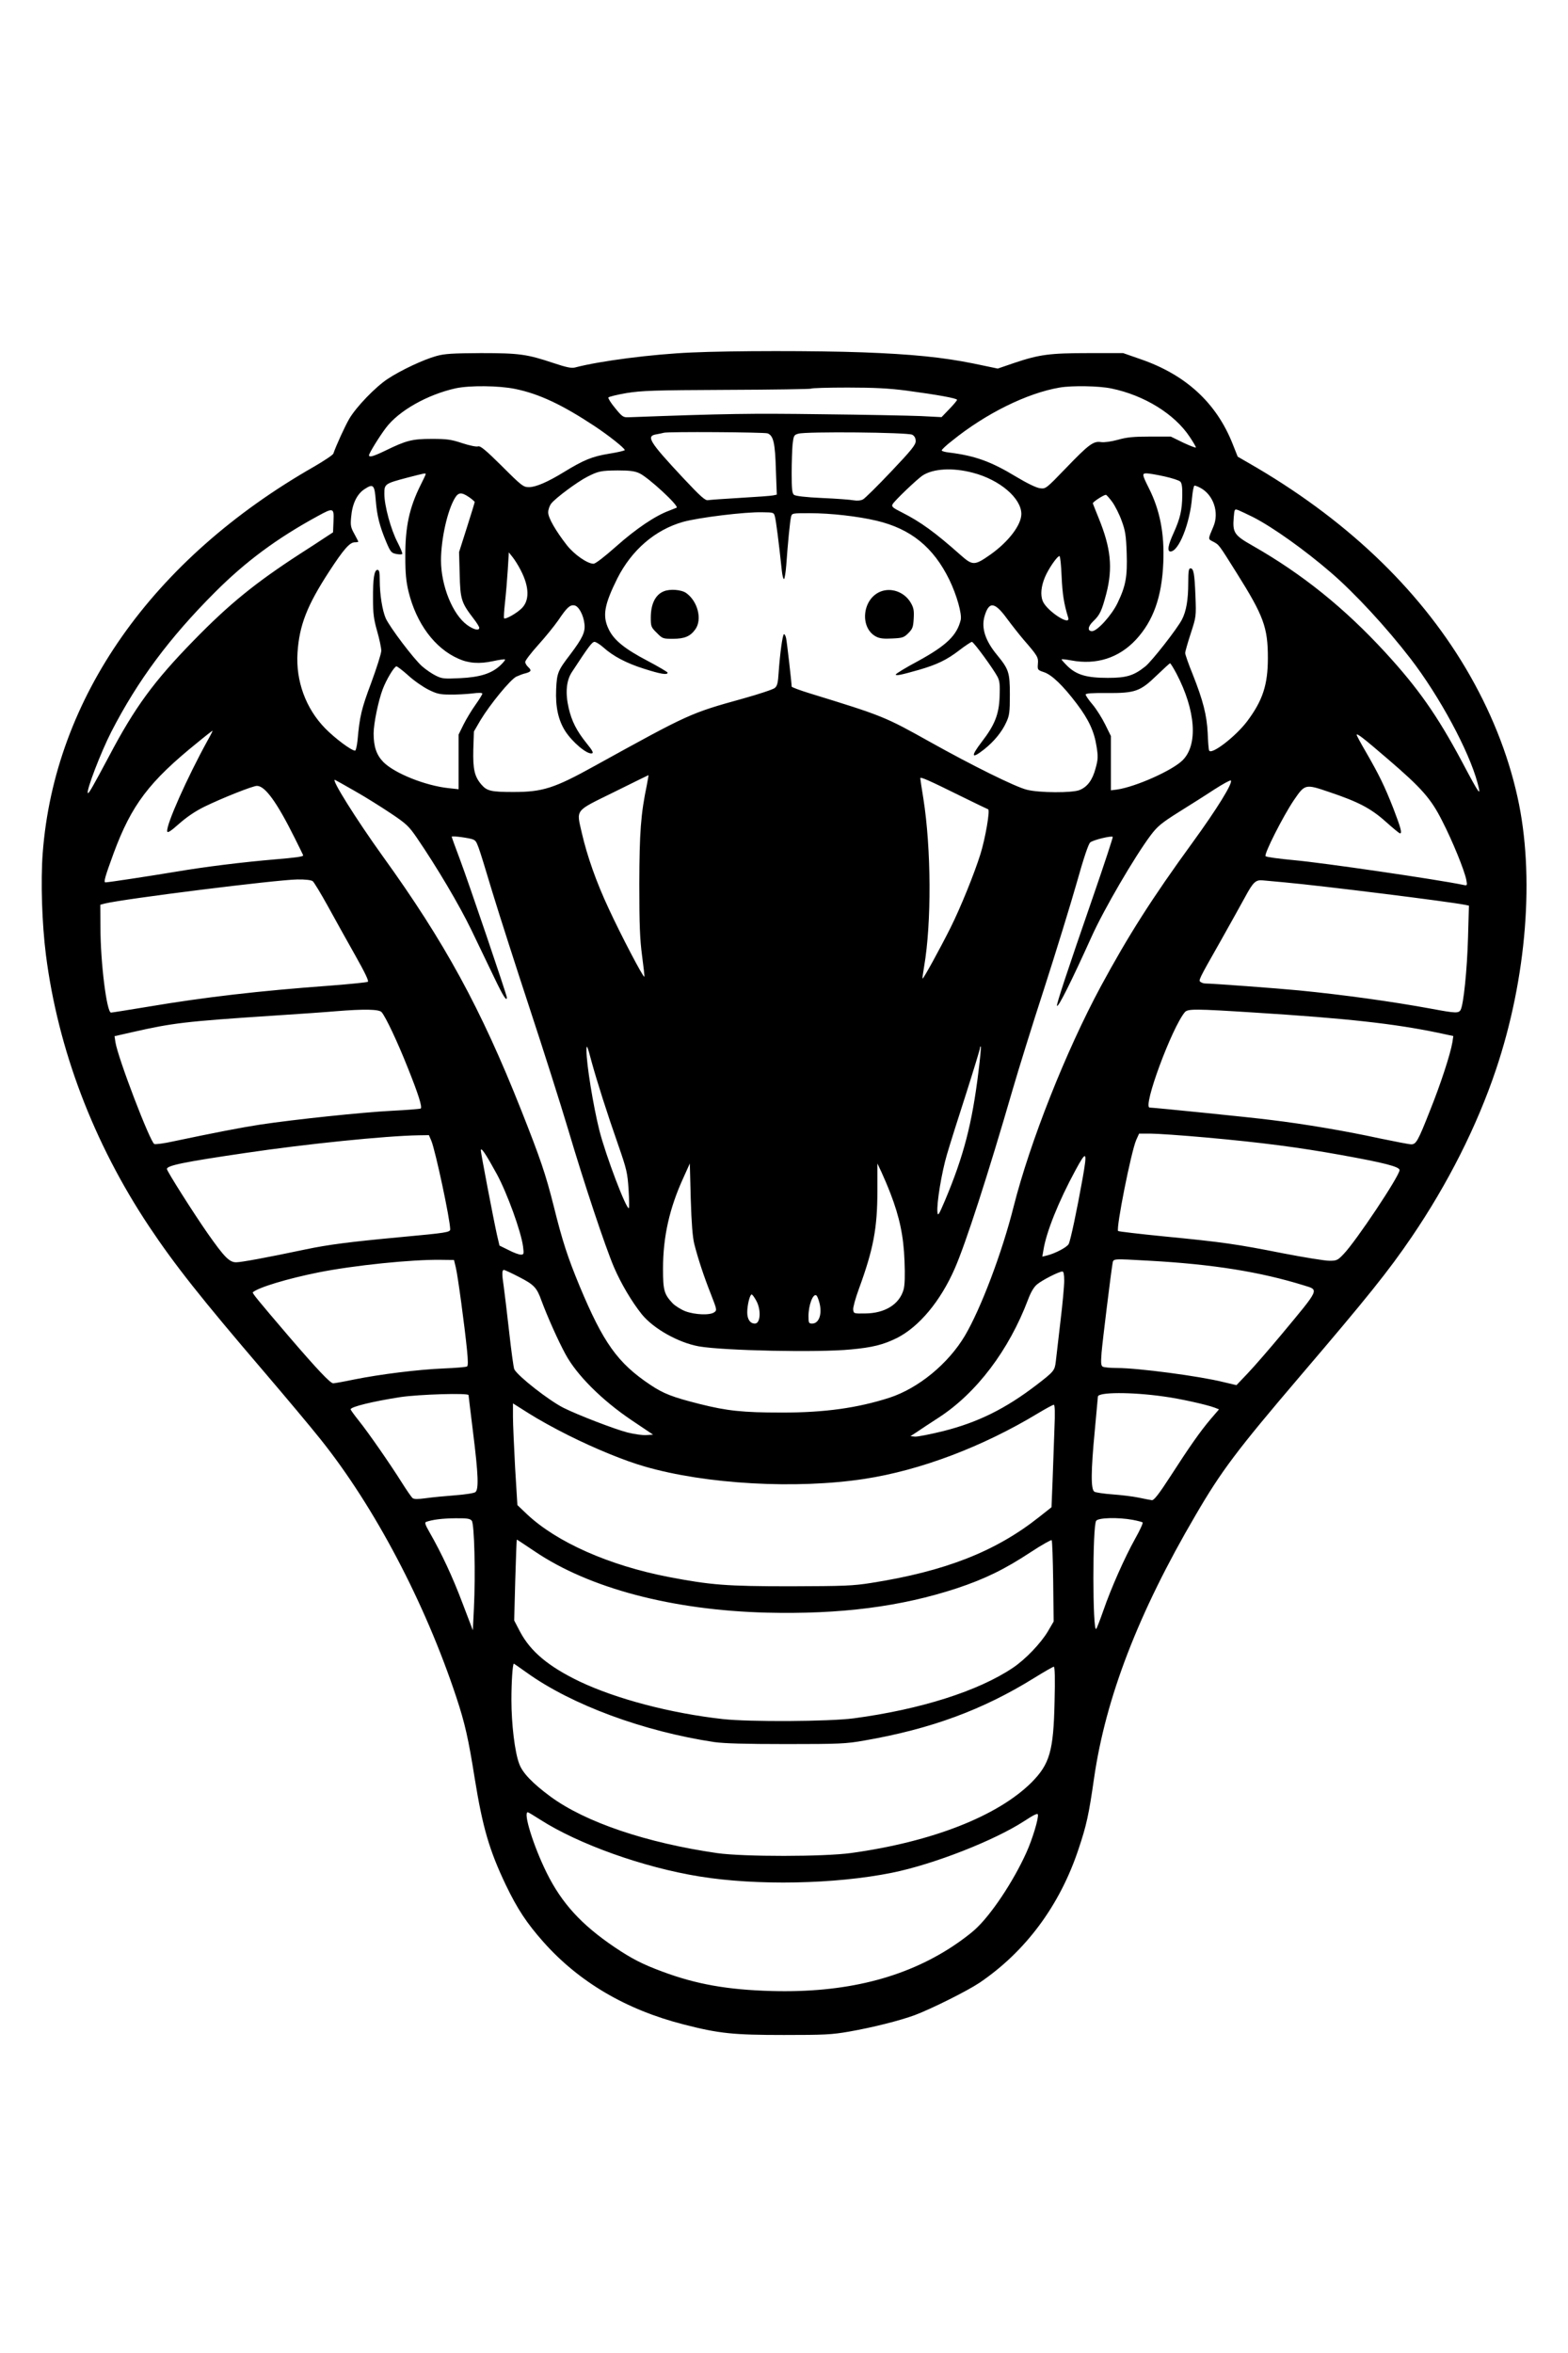 <?xml version="1.0" encoding="UTF-8" standalone="yes"?>
<svg version="1.0" xmlns="http://www.w3.org/2000/svg" width="1024" height="1536" viewBox="0 0 1024 1536" preserveAspectRatio="xMidYMid meet">
  <g transform="translate(0,1536) scale(0.1,-0.1)" fill="#000000" stroke="none">
    <path d="M4517 13059 c-257 -11 -599 -55 -762 -98 -23 -6 -56 1 -140 29 -174
58 -223 65 -475 65 -184 -1 -237 -4 -290 -19 -84 -23 -233 -93 -319 -150 -81
-54 -203 -181 -249 -258 -29 -49 -87 -177 -105 -229 -3 -9 -59 -46 -124 -84
-1059 -604 -1697 -1511 -1774 -2523 -14 -183 -5 -462 21 -666 79 -617 311
-1227 673 -1771 168 -252 339 -468 756 -955 134 -157 298 -352 364 -435 353
-441 683 -1068 887 -1684 56 -169 79 -270 120 -529 52 -322 96 -472 204 -698
75 -156 136 -248 245 -371 232 -261 539 -442 915 -538 233 -60 326 -69 656
-69 262 0 310 2 425 22 154 27 333 72 430 108 111 42 343 158 422 211 301 204
525 505 647 874 52 155 67 225 101 462 76 525 290 1080 661 1713 171 294 273
428 683 909 445 521 578 687 730 910 236 347 426 723 550 1091 202 600 255
1272 141 1782 -63 285 -177 568 -338 840 -313 527 -792 981 -1418 1340 l-71
41 -33 83 c-106 268 -306 452 -603 554 l-112 39 -225 0 c-255 0 -322 -9 -486
-64 l-108 -37 -158 33 c-203 41 -403 61 -724 73 -298 11 -857 11 -1117 -1z
m-1152 -238 c156 -32 307 -103 520 -244 92 -61 195 -143 195 -155 0 -4 -47
-15 -104 -24 -109 -18 -163 -40 -294 -120 -104 -64 -183 -98 -227 -98 -37 0
-47 7 -176 136 -108 107 -142 135 -157 130 -11 -4 -57 6 -103 21 -72 24 -100
28 -199 28 -128 0 -167 -10 -304 -77 -79 -38 -106 -45 -106 -30 0 13 67 122
111 180 84 111 270 216 454 257 92 20 284 18 390 -4z m3893 3 c214 -44 412
-166 511 -315 23 -34 41 -65 41 -70 0 -4 -37 10 -82 31 l-82 40 -136 0 c-107
0 -151 -4 -210 -21 -45 -12 -89 -18 -109 -15 -50 8 -80 -14 -231 -171 -130
-135 -131 -135 -169 -130 -24 3 -85 33 -155 75 -165 100 -269 137 -438 158
-27 3 -48 9 -48 14 0 5 30 34 68 63 220 178 490 311 702 347 81 14 257 11 338
-6z m-1337 -14 c201 -27 329 -50 329 -60 0 -5 -23 -32 -51 -61 l-50 -52 -137
7 c-75 3 -369 9 -652 12 -462 6 -613 4 -1259 -20 -31 -1 -40 6 -83 59 -27 32
-47 64 -45 70 2 5 55 18 118 29 100 16 179 19 656 21 299 1 546 5 550 8 3 4
111 7 239 7 175 0 269 -5 385 -20z m-908 -279 c38 -15 49 -62 54 -238 l6 -162
-24 -5 c-13 -3 -109 -10 -214 -16 -104 -6 -200 -13 -211 -15 -18 -4 -49 24
-159 141 -228 244 -248 278 -177 289 20 4 42 8 47 10 24 8 656 4 678 -4z m945
-9 c15 -9 22 -22 22 -42 0 -24 -28 -59 -160 -198 -88 -93 -171 -175 -184 -182
-16 -8 -38 -10 -61 -6 -20 4 -112 11 -205 15 -111 5 -175 13 -185 21 -12 10
-15 38 -15 140 0 70 3 155 6 189 7 58 9 62 38 70 50 15 716 9 744 -7z m395
-248 c175 -45 317 -166 317 -269 0 -72 -84 -182 -203 -266 -103 -72 -115 -72
-194 -2 -169 150 -261 216 -381 277 -62 31 -71 39 -63 54 12 23 160 164 196
188 69 45 196 53 328 18z m-2178 -3 c59 -27 260 -213 244 -225 -2 -1 -25 -10
-50 -20 -90 -33 -217 -119 -344 -232 -78 -69 -136 -114 -149 -114 -40 0 -126
60 -174 121 -74 95 -122 179 -122 214 0 18 9 44 20 58 28 36 171 142 234 174
74 38 91 41 201 42 77 0 109 -4 140 -18z m-1395 -6 c0 -3 -15 -36 -34 -73 -73
-147 -100 -271 -99 -467 0 -107 5 -160 21 -227 51 -208 171 -370 326 -438 66
-30 137 -35 225 -16 41 9 77 14 79 11 3 -3 -11 -20 -31 -39 -57 -53 -133 -77
-264 -83 -100 -5 -116 -4 -156 16 -25 12 -66 40 -91 62 -56 50 -210 254 -237
313 -22 51 -39 155 -39 249 0 52 -3 67 -15 67 -21 0 -30 -59 -29 -190 0 -94 5
-133 27 -210 15 -52 27 -110 27 -128 0 -18 -30 -112 -66 -210 -64 -170 -75
-219 -89 -374 -4 -38 -11 -68 -16 -68 -24 0 -130 79 -195 145 -128 131 -193
311 -181 495 12 179 62 307 207 530 94 144 134 190 167 190 13 0 23 2 23 4 0
2 -12 25 -26 51 -23 41 -26 55 -21 108 7 87 37 150 86 183 59 39 67 30 75 -73
8 -100 25 -167 68 -270 28 -66 34 -73 65 -79 19 -4 37 -4 40 0 3 3 -11 37 -31
76 -43 82 -86 239 -86 316 0 65 3 67 150 106 113 29 120 31 120 23z m4825 -15
c49 -11 96 -26 103 -34 10 -9 14 -37 13 -89 -1 -97 -14 -152 -56 -245 -37 -80
-44 -122 -21 -122 54 0 127 183 141 353 4 42 11 77 16 77 6 0 22 -6 37 -14 86
-45 126 -161 86 -254 -36 -85 -36 -80 -1 -98 39 -21 35 -16 153 -204 176 -280
204 -355 204 -555 0 -176 -34 -278 -135 -413 -76 -101 -238 -225 -249 -190 -3
7 -7 58 -9 113 -6 118 -30 211 -97 381 -28 68 -50 132 -50 141 0 9 16 66 36
127 36 111 36 111 31 246 -6 148 -12 180 -33 180 -11 0 -14 -21 -14 -94 0
-111 -13 -186 -41 -240 -32 -62 -197 -272 -239 -306 -76 -61 -124 -75 -245
-75 -138 0 -204 19 -264 77 -23 23 -40 42 -38 44 2 2 30 -1 63 -7 164 -31 311
16 422 135 114 123 170 280 179 504 8 189 -22 342 -94 485 -45 90 -46 97 -15
97 15 0 67 -9 117 -20z m-4542 -135 c20 -14 37 -29 37 -32 0 -4 -23 -79 -51
-167 l-51 -160 4 -145 c4 -162 10 -184 89 -287 22 -28 39 -56 39 -62 0 -21
-36 -13 -79 18 -95 69 -170 255 -171 420 0 141 42 328 91 409 23 38 43 39 92
6z m4201 -32 c18 -25 46 -80 61 -122 24 -65 29 -95 33 -212 5 -154 -6 -214
-60 -326 -38 -79 -132 -183 -166 -183 -32 0 -28 31 9 66 42 40 54 66 84 179
43 168 30 297 -50 493 -20 48 -36 91 -38 96 -2 9 70 55 85 56 4 0 23 -21 42
-47z m920 -99 c129 -66 338 -215 507 -361 156 -134 363 -358 521 -563 188
-244 381 -601 437 -810 26 -96 16 -84 -102 139 -162 303 -287 480 -500 712
-268 291 -541 511 -867 697 -120 68 -131 85 -123 184 5 56 5 57 32 47 14 -6
57 -26 95 -45z m-6006 -26 l-3 -73 -55 -36 c-30 -20 -102 -67 -160 -104 -293
-190 -463 -328 -695 -566 -260 -266 -385 -437 -552 -754 -106 -199 -134 -248
-139 -242 -13 12 84 265 153 400 173 336 380 614 678 912 199 199 402 350 670
496 102 56 107 55 103 -33z m2883 28 c7 -26 25 -164 45 -353 3 -29 9 -53 14
-53 4 0 11 42 15 93 10 141 24 285 31 313 6 24 7 24 123 24 135 0 312 -20 435
-49 224 -53 372 -173 476 -386 48 -99 83 -223 74 -262 -25 -101 -92 -166 -278
-268 -81 -43 -146 -83 -146 -88 0 -10 34 -3 150 30 118 34 183 65 266 129 39
30 76 54 81 54 12 0 140 -176 168 -229 14 -28 16 -53 13 -130 -4 -114 -32
-184 -116 -293 -75 -98 -69 -116 16 -49 63 50 116 114 144 177 20 43 23 65 23
179 0 146 -7 166 -84 260 -76 92 -103 174 -82 250 29 101 66 98 147 -13 31
-42 80 -104 108 -137 93 -107 98 -116 94 -159 -3 -38 -2 -40 40 -54 51 -17
124 -87 214 -206 78 -103 114 -181 129 -278 11 -67 10 -85 -6 -143 -20 -76
-53 -121 -104 -142 -47 -20 -266 -19 -346 2 -76 19 -358 159 -630 311 -297
166 -309 171 -787 318 -65 20 -118 40 -118 44 0 24 -31 292 -36 315 -3 15 -9
27 -14 27 -9 0 -26 -123 -35 -250 -4 -67 -9 -88 -25 -101 -10 -9 -103 -40
-207 -69 -346 -96 -350 -98 -968 -439 -265 -147 -341 -171 -531 -171 -145 0
-173 6 -209 47 -46 53 -57 100 -54 230 l4 118 43 74 c63 104 195 265 234 284
18 8 45 19 61 22 36 10 40 19 17 40 -11 10 -20 25 -20 34 0 9 38 59 85 111 47
52 106 125 131 161 56 83 76 102 105 97 28 -4 60 -63 66 -122 6 -52 -13 -92
-92 -197 -82 -107 -88 -121 -93 -229 -5 -114 14 -201 59 -272 47 -73 142 -153
174 -146 13 2 5 18 -35 67 -64 80 -96 142 -116 228 -23 99 -16 180 21 236 108
165 131 196 147 197 10 0 35 -16 57 -35 64 -58 151 -104 265 -140 109 -35 156
-43 156 -26 0 4 -59 39 -131 77 -151 79 -222 137 -255 209 -41 86 -27 159 58
330 94 185 246 316 428 368 100 28 404 66 519 63 74 -1 75 -1 82 -30z m-1660
-349 c56 -108 58 -197 6 -248 -32 -32 -106 -74 -115 -65 -3 3 0 50 6 103 6 54
14 149 18 212 l7 115 24 -30 c13 -16 38 -55 54 -87z m3532 -39 c5 -114 15
-180 43 -270 18 -60 -143 46 -167 110 -15 39 -10 94 15 154 23 55 80 138 95
138 5 0 11 -60 14 -132z m750 -635 c126 -241 142 -465 40 -566 -66 -66 -305
-173 -428 -191 l-40 -5 0 177 0 177 -37 75 c-20 41 -57 100 -82 130 -26 30
-46 60 -46 66 0 8 41 11 138 10 185 -1 218 10 326 115 45 43 84 79 87 79 4 0
22 -30 42 -67z m-5016 -13 c37 -34 97 -75 131 -92 54 -27 75 -32 140 -32 43
-1 107 3 145 7 42 6 67 5 67 -1 0 -5 -20 -38 -45 -73 -25 -35 -60 -93 -78
-129 l-32 -65 0 -178 0 -179 -65 7 c-151 16 -352 96 -426 170 -45 46 -64 100
-64 187 0 65 31 214 59 288 24 64 76 150 90 150 6 0 41 -27 78 -60z m-1313
-427 c-132 -240 -270 -549 -262 -590 2 -12 22 0 78 50 50 44 106 82 165 111
117 57 316 136 343 136 53 0 130 -106 247 -341 30 -60 55 -111 55 -113 0 -8
-53 -15 -185 -26 -211 -18 -455 -48 -644 -80 -174 -29 -443 -70 -462 -70 -14
0 -3 37 53 190 117 316 232 468 548 723 52 43 96 77 98 77 2 0 -13 -30 -34
-67z m7706 -115 c224 -192 285 -261 358 -406 68 -132 146 -324 158 -386 7 -38
6 -38 -22 -32 -163 34 -913 144 -1104 161 -96 9 -179 20 -185 26 -12 12 114
261 185 366 72 105 74 106 227 54 194 -65 276 -108 373 -195 47 -42 88 -76 93
-76 15 0 5 36 -44 164 -59 150 -93 218 -178 366 -34 58 -61 108 -61 113 0 13
43 -20 200 -155z m-4836 -174 c-39 -187 -48 -305 -49 -644 0 -270 4 -361 18
-468 10 -74 17 -136 15 -138 -7 -7 -154 274 -232 443 -82 175 -141 343 -176
494 -36 159 -51 140 209 268 123 61 225 111 226 111 1 0 -4 -30 -11 -66z
m2055 -73 c90 -44 168 -82 174 -84 14 -4 -18 -189 -50 -292 -40 -128 -130
-350 -195 -480 -68 -136 -179 -338 -183 -333 -2 2 3 37 10 78 49 284 47 770
-5 1098 -11 67 -20 127 -20 132 0 11 55 -13 269 -119z m-3963 36 c66 -37 171
-103 234 -145 105 -70 120 -85 173 -162 131 -192 275 -435 355 -600 46 -96
114 -237 150 -312 58 -121 82 -159 82 -129 0 15 -250 751 -306 900 -30 79 -54
146 -54 149 0 8 123 -9 142 -19 24 -13 24 -12 124 -344 47 -154 157 -496 244
-760 87 -264 200 -619 251 -790 104 -351 242 -765 299 -898 46 -107 117 -226
181 -306 77 -95 240 -186 374 -210 161 -28 779 -41 991 -20 142 13 213 31 302
75 144 73 284 240 377 453 71 161 219 619 379 1171 36 124 128 421 206 660 77
239 172 548 211 685 46 164 77 256 89 266 19 16 138 45 147 36 2 -3 -56 -180
-130 -394 -172 -497 -240 -703 -234 -709 9 -10 94 160 226 452 79 176 281 522
386 662 43 57 69 79 180 149 72 45 177 111 233 148 57 37 107 64 110 60 15
-15 -90 -185 -250 -405 -265 -364 -420 -608 -599 -939 -228 -423 -462 -1014
-569 -1436 -76 -303 -215 -669 -319 -845 -109 -183 -303 -342 -492 -404 -209
-67 -421 -97 -700 -97 -259 0 -361 11 -540 56 -178 45 -235 67 -322 125 -214
143 -307 274 -462 645 -77 186 -112 292 -169 522 -53 210 -86 307 -213 628
-263 663 -499 1095 -903 1655 -174 242 -342 510 -312 499 5 -2 63 -35 128 -72z
m-274 -589 c9 -7 53 -80 99 -163 45 -82 125 -226 177 -318 66 -117 92 -171 84
-176 -7 -4 -117 -15 -245 -25 -466 -34 -825 -76 -1186 -137 -128 -21 -239 -39
-246 -39 -28 0 -69 327 -69 555 l-1 149 30 8 c127 31 1119 155 1256 157 54 1
91 -4 101 -11z m6348 -8 c251 -23 1068 -125 1174 -146 l29 -6 -6 -212 c-6
-208 -29 -432 -48 -468 -13 -23 -31 -23 -191 7 -262 48 -573 91 -868 120 -134
13 -563 45 -609 45 -9 0 -22 4 -29 9 -17 10 -18 9 128 266 59 105 131 234 161
289 54 100 70 114 118 109 14 -1 78 -7 141 -13z m-5898 -847 c27 -31 103 -192
171 -363 69 -172 95 -255 85 -266 -4 -3 -89 -10 -190 -15 -193 -10 -630 -56
-858 -90 -124 -19 -304 -54 -570 -110 -58 -13 -113 -20 -122 -17 -27 11 -238
562 -254 664 l-6 40 119 27 c261 59 339 69 918 107 171 11 355 24 410 29 185
15 280 13 297 -6z m5703 -3 c602 -38 908 -72 1193 -131 l103 -22 -6 -41 c-13
-77 -76 -271 -146 -445 -79 -201 -91 -221 -123 -221 -13 0 -106 18 -207 39
-221 48 -485 93 -709 120 -130 17 -759 80 -792 81 -48 1 145 522 230 623 20
22 64 22 457 -3z m-4331 -323 c36 -130 100 -332 174 -543 55 -158 60 -181 67
-289 4 -64 5 -118 2 -121 -15 -15 -151 342 -193 508 -40 160 -84 431 -84 520
0 45 5 35 34 -75z m2526 -63 c-42 -342 -97 -551 -218 -839 -41 -96 -47 -106
-50 -78 -6 57 28 261 62 376 18 62 74 240 125 397 50 157 91 291 91 299 0 8 2
12 5 9 3 -2 -4 -76 -15 -164z m1482 -429 c368 -33 611 -65 888 -115 278 -50
380 -76 380 -98 0 -38 -282 -461 -365 -548 -39 -41 -45 -44 -94 -44 -28 0
-165 22 -304 49 -303 60 -394 73 -775 110 -162 16 -296 32 -300 35 -15 15 85
518 118 594 l19 42 75 0 c41 0 202 -11 358 -25z m-5055 -22 c27 -66 123 -515
123 -578 0 -19 -25 -23 -317 -50 -344 -32 -480 -50 -628 -81 -256 -54 -420
-84 -453 -84 -44 0 -77 34 -184 186 -93 133 -268 409 -268 423 0 23 113 46
515 105 398 59 910 111 1128 115 l68 1 16 -37z m428 -218 c68 -126 158 -374
171 -473 6 -49 5 -52 -15 -52 -12 0 -48 13 -80 30 l-59 29 -16 68 c-23 103
-106 537 -106 554 1 24 35 -28 105 -156z m3825 -28 c-37 -207 -79 -406 -91
-428 -11 -21 -89 -62 -143 -75 l-29 -7 7 41 c18 118 99 319 209 522 73 135 79
128 47 -53z m-2536 -427 c25 -98 63 -213 109 -329 39 -100 40 -104 22 -117
-28 -21 -125 -17 -188 6 -29 11 -67 35 -84 52 -56 60 -63 84 -63 226 0 209 42
396 134 596 l41 91 6 -230 c5 -161 12 -249 23 -295z m1281 330 c60 -155 86
-280 92 -440 4 -97 2 -159 -6 -188 -27 -96 -121 -155 -251 -156 -74 -1 -75 -1
-78 25 -2 14 15 75 37 135 95 260 121 396 121 643 l0 176 26 -55 c14 -30 41
-93 59 -140z m-2838 -485 c13 -54 57 -379 73 -539 7 -70 7 -102 0 -106 -6 -4
-75 -10 -153 -13 -168 -7 -414 -38 -584 -72 -67 -14 -129 -25 -137 -25 -19 0
-105 91 -293 310 -194 227 -237 279 -232 284 36 32 225 89 429 130 231 46 610
85 800 82 l85 -1 12 -50z m4533 45 c411 -23 719 -72 1006 -161 99 -31 106 -16
-146 -319 -80 -96 -179 -210 -220 -253 l-75 -79 -85 20 c-156 39 -558 92 -695
92 -44 0 -86 4 -94 9 -11 7 -12 26 -7 92 7 81 60 510 71 577 7 38 -10 36 245
22z m-4118 -107 c95 -49 114 -68 144 -153 39 -105 109 -262 157 -350 74 -137
239 -301 432 -431 l140 -94 -43 -3 c-24 -2 -79 6 -124 17 -85 22 -324 114
-418 161 -95 48 -296 205 -321 251 -5 9 -20 120 -34 246 -14 125 -30 257 -35
293 -13 85 -12 110 1 110 6 0 51 -21 101 -47z m3558 -24 c0 -34 -11 -154 -25
-268 -13 -113 -27 -230 -30 -259 -7 -59 -12 -65 -125 -152 -205 -157 -384
-245 -610 -302 -85 -21 -168 -37 -184 -36 l-30 3 40 26 c21 15 86 57 144 95
247 160 459 440 584 771 18 48 38 82 59 99 32 27 141 83 165 84 8 0 12 -19 12
-61z m-2012 -128 c34 -60 29 -151 -8 -151 -31 0 -50 28 -50 73 0 48 17 117 29
117 4 0 17 -17 29 -39z m413 -14 c20 -74 -2 -137 -47 -137 -22 0 -24 4 -24 49
0 70 29 149 51 135 5 -2 14 -24 20 -47z m2249 -613 c105 -14 280 -53 333 -73
l28 -11 -55 -64 c-67 -79 -136 -177 -265 -377 -73 -113 -105 -153 -118 -152
-10 1 -49 9 -88 17 -38 8 -115 17 -170 21 -55 4 -108 12 -117 17 -25 12 -24
132 2 403 11 116 20 214 20 218 0 30 219 31 430 1z m-4540 9 c0 -5 14 -116 30
-248 34 -273 37 -366 15 -385 -8 -7 -67 -16 -132 -21 -65 -5 -151 -13 -192
-19 -53 -7 -77 -7 -87 1 -7 6 -39 52 -71 103 -73 116 -216 323 -282 405 -28
35 -51 67 -51 71 0 17 145 52 325 80 121 18 445 28 445 13z m653 -263 c174
-87 367 -166 497 -203 399 -116 989 -149 1435 -81 366 56 773 210 1135 429 50
30 96 55 102 55 7 0 9 -47 4 -162 -3 -90 -9 -240 -12 -335 l-7 -172 -81 -64
c-284 -225 -613 -354 -1096 -430 -120 -19 -177 -21 -525 -22 -420 0 -522 8
-799 61 -388 75 -731 227 -925 410 l-62 59 -15 245 c-7 135 -14 284 -14 332
l0 87 103 -65 c56 -36 173 -101 260 -144z m-632 -557 c17 -20 25 -348 14 -572
l-7 -143 -68 178 c-64 170 -135 322 -215 462 -26 45 -33 63 -23 67 42 15 104
23 189 24 78 1 99 -2 110 -16z m4315 6 c32 -6 62 -14 66 -17 4 -4 -18 -52 -49
-107 -68 -122 -157 -322 -208 -470 -21 -60 -42 -114 -46 -118 -24 -29 -25 677
0 706 16 20 142 23 237 6z m-3904 -206 c356 -241 898 -384 1513 -400 485 -12
879 39 1244 159 183 61 311 123 484 237 70 46 131 80 135 77 4 -4 8 -125 10
-269 l3 -262 -38 -65 c-46 -77 -146 -182 -228 -237 -226 -152 -604 -272 -1040
-330 -160 -21 -678 -24 -853 -5 -342 38 -696 131 -938 246 -203 98 -319 195
-388 325 l-38 73 7 264 c4 145 9 264 10 264 2 0 54 -35 117 -77z m-50 -793
c292 -209 759 -382 1223 -452 64 -9 202 -13 470 -13 349 0 391 2 509 23 438
76 775 201 1109 408 66 41 124 74 129 74 7 0 9 -76 5 -232 -7 -320 -32 -404
-151 -524 -221 -219 -648 -387 -1176 -460 -179 -25 -704 -25 -875 -1 -464 67
-863 202 -1091 370 -115 85 -182 154 -203 213 -29 75 -51 260 -51 417 0 119 8
237 16 237 1 0 40 -27 86 -60z m87 -959 c250 -160 673 -311 1038 -370 373 -61
887 -51 1258 24 273 55 670 211 865 338 61 40 86 52 88 42 6 -24 -36 -162 -75
-248 -86 -191 -232 -409 -336 -503 -28 -26 -92 -74 -142 -107 -319 -211 -708
-307 -1185 -294 -291 8 -496 45 -715 127 -130 48 -201 85 -311 159 -216 146
-345 286 -444 486 -86 174 -155 395 -123 395 3 0 40 -22 82 -49z"/>
    <path d="M4335 11500 c-55 -22 -85 -83 -85 -172 0 -57 2 -63 39 -99 37 -38 41
-39 105 -39 77 0 114 16 147 62 46 64 16 183 -60 237 -31 22 -106 28 -146 11z"/>
    <path d="M5745 11496 c-116 -52 -130 -237 -23 -292 23 -12 51 -15 104 -12 68
3 77 6 106 35 28 28 32 40 35 95 3 52 0 70 -19 103 -42 72 -131 103 -203 71z"/>
  </g>
</svg>